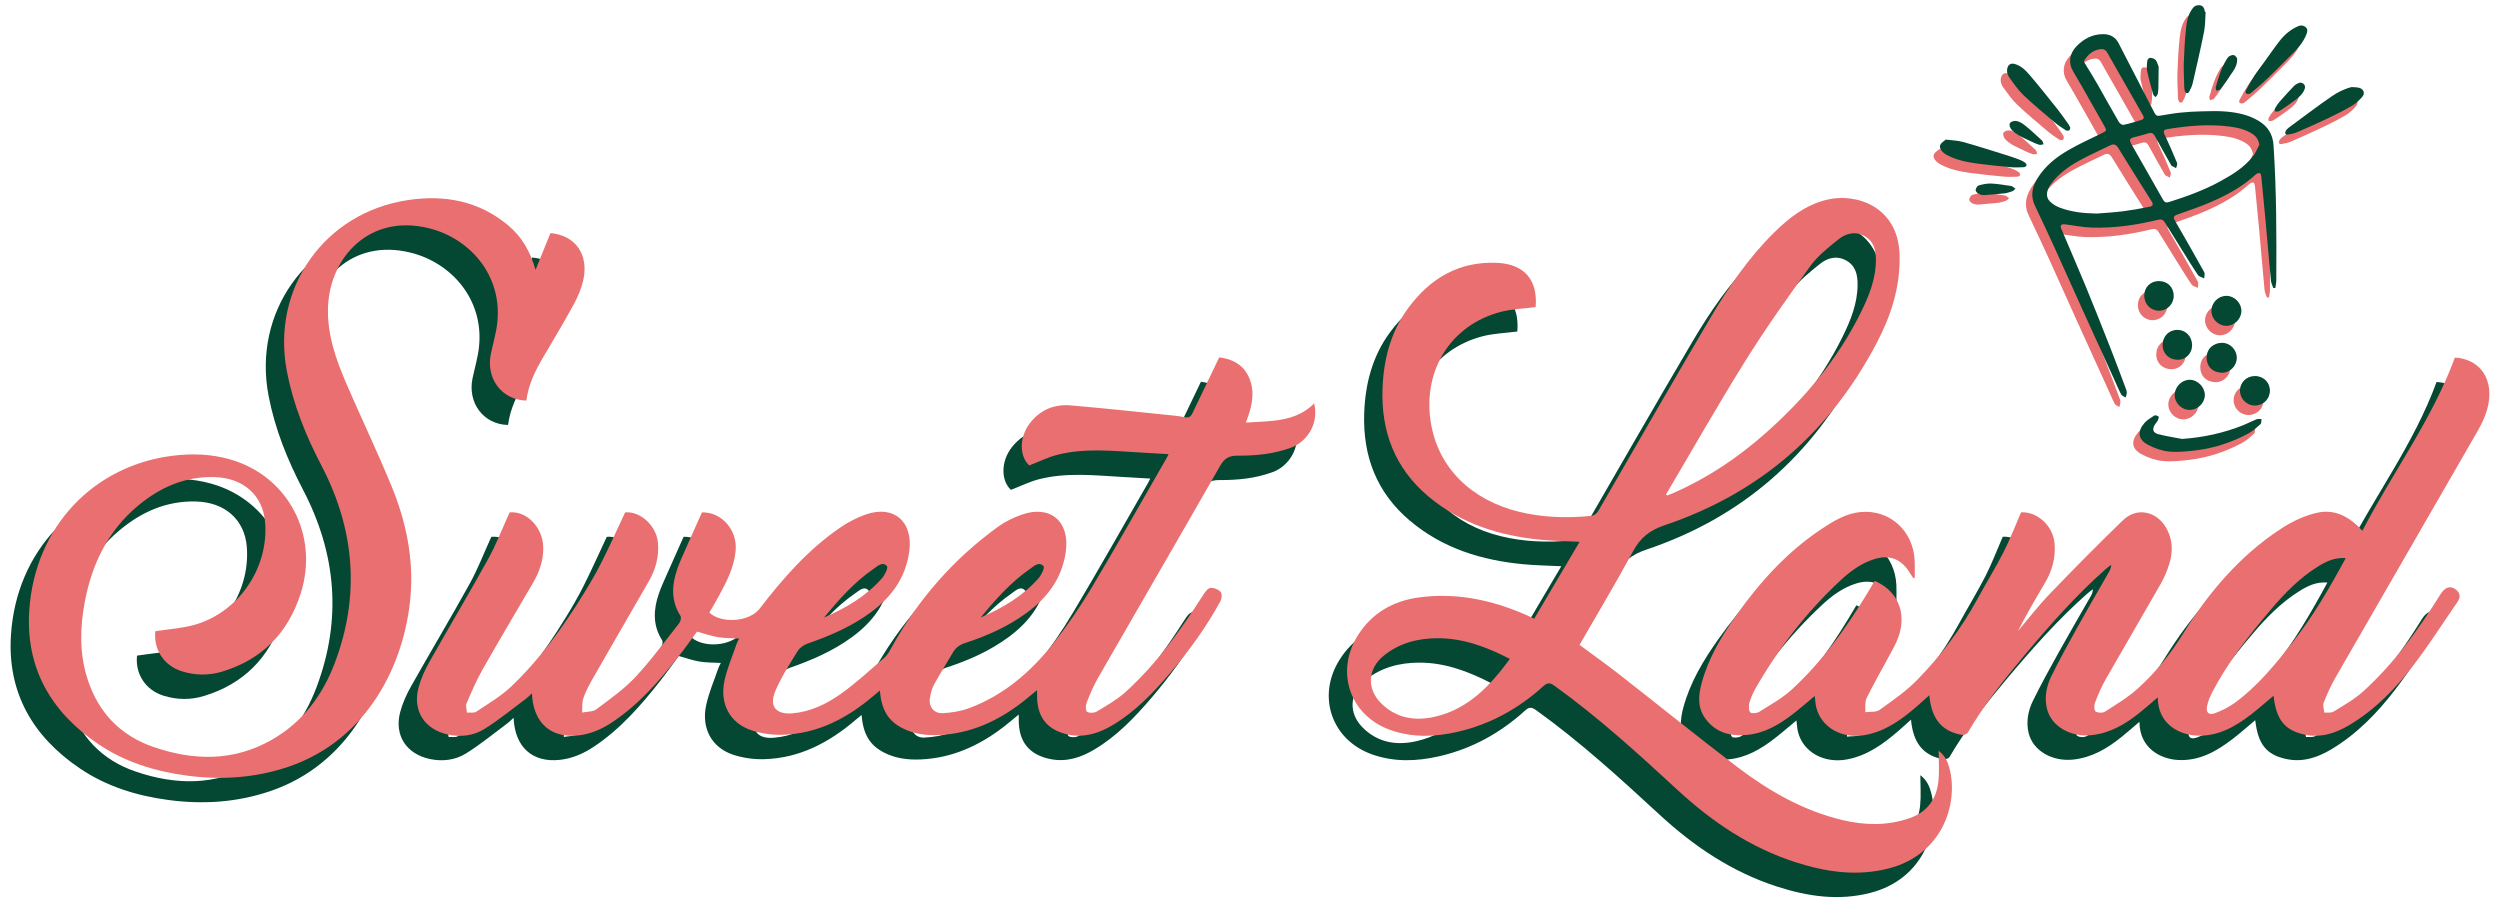 <svg xmlns="http://www.w3.org/2000/svg" xmlns:xlink="http://www.w3.org/1999/xlink" id="Layer_1" x="0px" y="0px" viewBox="0 0 4071.77 1469.51" style="enable-background:new 0 0 4071.77 1469.51;" xml:space="preserve"><style type="text/css">	.st0{fill:#044732;}	.st1{fill:#E96F70;}</style><g>	<g>		<g>			<path class="st0" d="M1873.47,779.46c-17.24-1.01-32.7-1.92-48.16-2.82c-44.27-2.57-88.73-7.29-132.46,3.72    c-15.47,3.89-30.08,11.21-46.4,17.47c-16.11-15.02-16.69-45.79,1.22-68.98c16.66-21.56,39.38-31.04,65.87-28.84    c51.7,4.31,103.28,10,154.91,15.22c10.55,1.07,21.16,2,31.53,4.07c6.57,1.31,9.61-0.82,12.26-6.41    c14.2-29.94,28.65-59.76,43.73-91.12c21.13,2.65,41.23,12.04,50.12,36.86c8.26,23.05,2.61,45.42-6.85,69.4    c40.65-2.79,80.48-0.43,111.34-31.15c8.18,33.11-12,62.4-37.39,71.88c-28.16,10.52-57.64,13.29-87.16,13.13    c-14.45-0.08-21.71,4.46-28.81,16.9c-65.93,115.42-132.75,230.32-198.97,345.57c-7.31,12.72-13.02,26.46-18.37,40.15    c-1.7,4.35-1.66,13.02,0.78,14.53c3.81,2.35,11.5,2.17,15.53-0.27c16.12-9.76,32.95-19.15,46.82-31.67    c50.82-45.84,90.13-101.17,126.89-158.45c2.92-4.55,7.2-10.71,11.49-11.28c5.37-0.71,12.85,2.21,16.65,6.2    c2.58,2.71,2.25,10.97,0.04,15.01c-23.1,42.43-51.32,81.38-82.71,118.03c-27.47,32.07-56.54,62.51-93.27,84.29    c-22.02,13.06-45.59,20.71-71.58,15.37c-34.74-7.14-51.7-28.67-51.27-64.26c0.02-2.07,0-4.14,0-8.27    c-9.48,7.75-17.13,14.34-25.13,20.48c-39.66,30.43-83.53,50.36-134.21,52.65c-20.67,0.93-40.9-1.42-59.65-10.97    c-23.57-12.01-34.32-29.61-37.05-61.48c-4.14,3.46-7.46,6.19-10.73,8.97c-42.66,36.22-90.39,61.35-147.44,63.07    c-17.03,0.51-35.07-1.9-51.18-7.32c-34.95-11.75-51.84-43.19-43.72-80.76c4.43-20.5,13-40.1,19.82-60.07    c0.93-2.73,2.51-5.25,4.13-8.58c-12.19-0.69-23.51-0.42-34.49-2.22c-11.1-1.83-21.86-5.72-34.12-9.08    c-9.14,12.34-18.93,26.21-29.4,39.56c-31.92,40.71-65.74,79.57-109.38,108.48c-16.64,11.02-34.62,18.84-54.58,21.07    c-44.72,5.01-73.66-20.51-75.62-68.5c-3.85,3.5-6.51,6.37-9.59,8.66c-22.43,16.65-44.08,34.58-67.72,49.31    c-17.57,10.95-38.32,13.65-59.27,9.14c-38.09-8.2-58.05-38.58-48.2-76.15c3.88-14.78,10.47-29.24,18-42.61    c31.4-55.76,64.28-110.69,95.24-166.69c13.25-23.97,23.12-49.8,35.26-76.4c26.67-2.77,53.75,23.09,54.71,56.38    c0.61,21.04-6.06,40.23-16.54,58.2c-27.48,47.1-55.41,93.96-82.31,141.39c-10.03,17.68-18.1,36.53-26.15,55.24    c-1.75,4.08,0.41,9.85,0.77,14.84c5.09-0.38,11.38,1.02,15.07-1.45c19.44-12.98,40.1-24.96,56.87-40.92    c46.67-44.41,84.3-96.34,118.03-151.05c10.52-17.07,20.67-34.46,29.68-52.37c13.03-25.91,24.86-52.43,37.94-80.27    c24.27-2.46,51.39,21.41,53.58,50.2c1.7,22.33-3.92,42.79-14.97,61.97c-30.26,52.49-60.66,104.9-90.74,157.5    c-6,10.49-11.86,21.29-15.83,32.63c-2.54,7.24-1.5,15.73-2.06,23.67c7.81-1.63,17.34-0.95,23.13-5.28    c22.05-16.49,45-32.61,63.67-52.57c25.82-27.6,48.2-58.43,71.65-88.2c2.14-2.72,3.22-8.97,1.59-11.54    c-15.4-24.3-14.15-49.6-5.4-75.35c3.52-10.36,8.14-20.36,12.55-30.39c9.07-20.65,18.34-41.21,27.93-62.7    c31.85-0.81,58.19,28.47,54.86,63.05c-2.54,26.36-14.34,49.18-26.6,71.87c-5.2,9.63-10.8,19.04-16.14,28.42    c20.27,18.55,65.5,14.68,81.6-6.2c38.58-50.04,79.91-97.47,132.74-133.18c12.41-8.39,26.17-15.56,40.29-20.49    c45.96-16.02,77.55,11.65,70.95,60.1c-5.88,43.2-29.19,74.67-63.2,99.65c-31.15,22.89-66.15,37.9-102.43,50.53    c-6.2,2.16-12.95,6.89-16.3,12.36c-12.99,21.21-26.74,42.35-36.34,65.14c-10.37,24.6,1.1,38.25,27.84,36.06    c29.5-2.41,55.78-15.21,79.19-31.87c24.88-17.71,47.45-38.72,70.66-58.72c4.44-3.82,7.68-9.36,10.56-14.61    c43.51-79.37,101.65-145.95,174.96-198.97c11.48-8.3,24.89-14.69,38.3-19.42c46.59-16.43,78.51,11.19,71.72,60.13    c-5.99,43.18-29.38,74.54-63.37,99.54c-30.54,22.45-64.7,37.67-100.45,49.36c-8.96,2.93-15.3,7.34-19.92,15.22    c-10.32,17.62-21.21,34.91-31.07,52.78c-3.39,6.14-5.03,13.48-6.36,20.48c-2.79,14.73,5.82,26.6,20.83,25.81    c14.47-0.76,29.48-3.14,42.99-8.19c56.32-21.06,100.46-59.1,137.07-105.54c22.64-28.73,43.52-59.16,62.28-90.57    c41.56-69.56,81.28-140.22,121.74-210.44C1870.75,784.87,1871.54,783.18,1873.47,779.46z M1312.23,1045.58    c35.6-15.36,68.51-34.74,94.42-64.04c4.66-5.27,10.33-17,8.17-19.58c-6.98-8.32-15.22-0.24-21.49,4.04    C1361.64,987.63,1336.64,1016.26,1312.23,1045.58z M1567.23,1045.59c35.61-15.31,68.48-34.72,94.41-64    c4.67-5.27,10.35-17.25,8.27-19.55c-7.73-8.57-15.92,0.06-22.45,4.56C1616.19,988.18,1591.39,1016.52,1567.23,1045.59z"></path>			<path class="st0" d="M3086.32,981.31c-2.75-4.24-5.35-8.59-8.29-12.7c-13.89-19.48-31.78-25.38-54.72-18.33    c-21.97,6.75-39.93,20.23-56.28,35.49c-54.71,51.08-100.03,109.71-137.23,174.61c-4.3,7.5-7.97,15.6-10.34,23.87    c-1.41,4.9-1.41,11.94,1.25,15.63c1.63,2.26,10.67,1.8,14.41-0.57c18.46-11.65,38.08-22.37,53.94-37.04    c48.47-44.84,86.85-98.04,121.19-154.22c4.51-7.38,8.86-14.87,13.22-22.2c36.99,15.66,52.51,51.29,38.94,90.62    c-4.27,12.38-11.28,23.87-17.48,35.53c-11.53,21.7-24.01,42.92-34.71,65.01c-3.1,6.41-1.49,15.1-2.04,22.74    c7.83-1.1,17.46,0.32,23.18-3.75c21.18-15.09,42.97-30.13,61.06-48.59c38.54-39.33,71.73-83.1,98.21-131.71    c14.12-25.93,29.67-51.12,43.09-77.39c10.42-20.39,18.54-41.95,28.17-64.09c26.19-1.75,52.56,21.99,54.68,51.39    c1.63,22.69-3.86,43.49-15.39,62.95c-15.38,25.97-30.54,52.07-44.43,79.14c17.18-20.23,33.37-41.39,51.73-60.49    c39.16-40.72,78.85-80.98,119.49-120.21c22.26-21.49,54.32-15.02,70.15,12.24c10.48,18.05,11.55,37.62,5.77,57.14    c-3.51,11.85-8.41,23.57-14.52,34.31c-29.6,51.99-60.02,103.52-89.66,155.49c-6.89,12.08-12.38,25.06-17.39,38.07    c-1.64,4.27-1.52,12.6,0.99,14.28c3.69,2.46,11.59,2.69,15.38,0.26c18.38-11.81,37.46-23.2,53.54-37.78    c28.4-25.73,52.57-55.3,72.9-88.16c41.9-67.73,92.72-127.78,159.91-171.78c18.31-11.99,39.48-22.14,60.7-26.51    c27.53-5.67,51.7,7,72.12,29.69c49.13-95.31,113.61-181.02,150.62-282.13c42.21,2.45,65.27,37.26,52.84,83.44    c-3.39,12.59-9.24,24.84-15.77,36.21c-77.2,134.26-154.84,268.28-232.07,402.52c-7.32,12.73-13.34,26.32-18.66,40.02    c-1.77,4.56,0.5,10.69,0.93,16.11c5.1-0.44,11.25,0.81,15.12-1.6c16.64-10.36,34.17-20.09,48.54-33.16    c50.3-45.78,89.8-100.48,125.6-157.96c7.32-11.75,16.1-14.69,24.87-7.87c7.16,5.56,8.31,12.33,3.11,19.87    c-23.83,34.59-46.39,70.16-71.9,103.46c-29.13,38.03-62.48,72.42-104.16,97.33c-22.66,13.54-46.86,21.51-73.68,15.64    c-32.12-7.02-45.73-24.17-50.11-63.17c-12.47,10.41-24.22,20.91-36.69,30.49c-26.25,20.16-54.23,36.27-89.1,34.34    c-28.39-1.57-62.68-18.99-62.8-62.19c-10.53,8.94-19.89,17.27-29.65,25.09c-23.05,18.46-47.8,33.12-78.11,36.41    c-34.04,3.7-65.62-14.22-72.68-42.97c-4.51-18.36-0.97-36.59,7.14-53.09c13.34-27.13,27.96-53.65,42.65-80.09    c16.73-30.12,34.15-59.86,51.23-89.79c1.82-3.19,3.41-6.51,3.6-11.49c-2.98,2.31-6.11,4.45-8.93,6.95    c-48.48,42.85-91.1,91.23-132.57,140.67c-33.4,39.81-65.72,80.42-91.96,125.52c-1.43,2.46-6.8,4.42-9.86,3.88    c-32.52-5.77-49.52-26.14-52.94-64.57c-7.22,6.46-13.41,12.15-19.76,17.67c-24.8,21.54-50.88,40.72-84.24,47.05    c-37.42,7.09-71.57-11.69-80.02-44.54c-1.46-5.68-1.64-11.68-2.59-18.88c-12.44,10.3-23.73,20.16-35.55,29.32    c-22.4,17.37-46.52,31.55-75.52,34.05c-26.71,2.3-50.55-3.77-67.24-26.91c-13.05-18.09-11.18-38.01-5.8-57.81    c11.18-41.17,32.83-77.15,57.29-111.51c38.54-54.13,82.83-102.72,138.62-139.71c19.28-12.79,39.44-25,63-27.12    c47.56-4.29,85.74,30.58,88.01,79.18c0.43,9.26,0.06,18.56,0.06,27.84C3087.94,980.95,3087.13,981.13,3086.32,981.31z     M3790.66,948.77c-18.22-1.38-32.08,5.56-45.32,13.78c-30,18.63-54.28,43.67-76.9,70.38c-35.56,41.99-69.6,85.11-95.13,134.2    c-3.63,6.97-6.77,14.51-8.37,22.16c-2.33,11.12,2.58,15.86,13.1,11.91c11.18-4.2,22.32-9.66,31.93-16.69    c37.12-27.15,65.83-62.52,94.02-98.37C3737.35,1043.73,3764.35,997.39,3790.66,948.77z"></path>			<path class="st0" d="M2471.28,539.93c-19.61,2.57-38.73,3.09-56.75,7.79c-80.73,21.05-126.25,93.92-114.53,176.52    c10.99,77.41,66.69,130,144.36,149.09c38.32,9.42,77.16,10.49,116.32,6.78c7.69-0.73,10.94-5.15,14.32-10.99    c60.09-103.9,119.78-208.04,180.74-311.43c29.48-50,62.23-97.97,103.82-139.07c24.48-24.2,51.25-44.98,85.64-53.5    c47.41-11.75,116.64,10.59,118.85,89.64c1.43,51.17-13.53,98.13-36.67,142.46c-75.61,144.9-190.39,245.6-345.54,297.79    c-24.8,8.34-39.9,20.45-51.92,42.68c-27.71,51.24-57.71,101.25-87.13,152.36c21.7,16.1,43.86,31.83,65.25,48.54    c64.23,50.18,127.54,101.57,192.42,150.89c51.22,38.93,106.74,70.64,170.16,85.82c36.73,8.79,73.38,9.65,109.71-3.01    c29.08-10.13,44.08-31.24,47.06-60.81c1.57-15.62,0.28-31.53,0.28-48.96c11.08,8.36,15.32,19.1,18.07,30.38    c14,57.29-12.52,138.8-99.17,161.23c-51.8,13.41-102.34,5.93-152.03-10.08c-73.1-23.55-135.23-65.24-191.35-116.96    c-64.7-59.63-129.64-119.01-201.33-170.45c-7.23-5.19-11.36-5.37-18.03,0.69c-40.25,36.57-86.55,62.17-139.76,74.4    c-36.79,8.45-73.6,9.73-109.76-3.2c-65.29-23.36-89.71-93.97-53.1-153.09c23.18-37.44,58.13-57.08,100.58-62.72    c60.11-7.99,117.48,4.05,172.66,28.03c4.49,1.95,8.9,4.07,14.51,6.64c24.52-41.52,48.9-82.79,73.93-125.18    c-21.4-1.07-41.62-1.32-61.69-3.22c-68.03-6.43-131.26-25.81-184.62-70.71c-54.44-45.8-77.09-105.36-74.7-175.21    c1.64-47.85,13.29-93.01,42.22-132.08c35.83-48.38,82.93-75.97,144.64-73.13C2453.16,469.92,2474.93,495.86,2471.28,539.93z     M2683.66,845.01c0.55,0.61,1.11,1.21,1.66,1.82c3.42-1.37,6.88-2.66,10.25-4.13c55.37-24.1,104.89-57.36,149.95-97.23    c63.84-56.49,118.03-120.82,155.88-197.78c13.05-26.53,24.02-53.97,24.08-84.35c0.03-15.84-3.12-30.36-18.31-38.92    c-15.75-8.88-30.91-4.38-43.39,5.71c-16.11,13.02-33.09,26.34-45.07,42.88c-36.61,50.54-72.78,101.57-105.83,154.46    C2768.22,698.98,2726.6,772.41,2683.66,845.01z M2429.3,1112.97c-37.97-19.64-76.03-33.83-117.81-33.73    c-32.04,0.08-62.29,7.83-87.8,28.6c-25.96,21.15-27.87,53.78-4.07,77.37c24.9,24.7,55.64,29.45,88.4,21.71    C2361.93,1194.21,2397.12,1156.66,2429.3,1112.97z"></path>			<path class="st0" d="M223.16,1067.81c21.7-3.36,42.62-4.61,62.42-10.01c72.62-19.81,122.43-92.32,116.39-167.29    c-3.54-43.91-35.23-72.49-82.89-73.73c-47.8-1.25-88.73,16.94-124.65,47.1c-48.61,40.81-74.46,94.49-86.09,155.85    c-7.87,41.49-8.93,82.92,3.67,123.67c17.26,55.85,53.44,94.33,108.97,113.26c65.07,22.17,129.39,23.32,191.03-11.52    c50.44-28.51,83.37-72.5,103.43-125.58c41.62-110.13,32.55-217.56-21.71-321.5c-25.5-48.85-45.97-99.28-56.37-153.82    c-25.71-134.77,61.16-258.35,197.44-278.64c59.47-8.85,114.77,1.31,162.34,40.61c22.71,18.76,36.71,43.01,45.29,73.05    c8.04-19.8,16.08-39.6,24.3-59.84c40.28,3.45,63.03,34.66,53.31,77.19c-3.07,13.43-8.72,26.66-15.35,38.79    c-15.98,29.23-33.1,57.83-50.03,86.54c-12.95,21.97-23.97,44.63-27.16,70.23c-39.91-0.78-66.36-35.9-57.83-76.2    c3.59-16.98,8.66-33.81,10.49-50.98c8.17-76.84-44.46-136.71-110.91-153.38c-96.6-24.22-161.13,46.36-164.76,126.83    c-2.05,45.55,12.96,87.25,30.64,128.05c23.76,54.82,49.53,108.79,72.32,164c23.95,58.02,36.85,118.72,31.23,181.9    c-9.67,108.59-69.19,232.23-198.62,276.18c-54.25,18.42-109.67,21.89-165.98,14.38c-51.6-6.89-100.57-22.03-144.08-51.47    c-76.75-51.94-118.24-123.58-112.16-217.24c8.96-137.97,106.03-236.19,233.32-252.18c31.6-3.97,62.86-2.85,93.52,5.85    c94.85,26.92,145.83,123.94,115.06,219.1c-20.68,63.94-62.79,106.85-127.4,126.53c-21.84,6.65-44.2,6.46-66.09-0.46    C236.75,1123.72,220.03,1097.49,223.16,1067.81z"></path>		</g>		<g>			<path class="st1" d="M1903.3,739.7c-17.24-1.01-32.7-1.92-48.16-2.82c-44.27-2.57-88.73-7.29-132.46,3.72    c-15.47,3.89-30.08,11.21-46.4,17.47c-16.11-15.02-16.69-45.79,1.22-68.98c16.66-21.56,39.38-31.04,65.87-28.84    c51.7,4.31,103.28,10,154.91,15.22c10.55,1.07,21.16,2,31.53,4.07c6.57,1.31,9.61-0.82,12.26-6.41    c14.2-29.94,28.65-59.76,43.73-91.12c21.13,2.65,41.23,12.04,50.12,36.86c8.26,23.05,2.61,45.42-6.85,69.4    c40.65-2.79,80.48-0.43,111.34-31.15c8.18,33.11-12,62.4-37.39,71.88c-28.16,10.52-57.64,13.29-87.16,13.13    c-14.45-0.08-21.71,4.46-28.81,16.9c-65.93,115.42-132.75,230.32-198.97,345.57c-7.31,12.72-13.02,26.46-18.37,40.15    c-1.7,4.35-1.66,13.02,0.78,14.53c3.81,2.35,11.5,2.17,15.53-0.27c16.12-9.76,32.95-19.15,46.82-31.67    c50.82-45.84,90.13-101.17,126.89-158.45c2.92-4.55,7.2-10.71,11.49-11.28c5.37-0.71,12.85,2.21,16.65,6.2    c2.58,2.71,2.25,10.97,0.04,15.01c-23.1,42.43-51.32,81.38-82.71,118.03c-27.47,32.07-56.54,62.51-93.27,84.29    c-22.02,13.06-45.59,20.71-71.58,15.37c-34.74-7.14-51.7-28.67-51.27-64.26c0.02-2.07,0-4.14,0-8.27    c-9.48,7.75-17.13,14.34-25.13,20.48c-39.66,30.43-83.53,50.36-134.21,52.65c-20.67,0.93-40.9-1.42-59.65-10.97    c-23.57-12.01-34.32-29.61-37.05-61.48c-4.14,3.46-7.46,6.19-10.73,8.97c-42.66,36.22-90.39,61.35-147.44,63.07    c-17.03,0.51-35.06-1.9-51.18-7.32c-34.95-11.75-51.84-43.19-43.72-80.76c4.43-20.5,13-40.1,19.82-60.07    c0.93-2.73,2.51-5.25,4.13-8.58c-12.19-0.7-23.51-0.42-34.49-2.22c-11.1-1.83-21.86-5.72-34.12-9.08    c-9.14,12.34-18.93,26.21-29.4,39.56c-31.92,40.71-65.74,79.57-109.38,108.48c-16.64,11.02-34.62,18.84-54.57,21.07    c-44.72,5.01-73.66-20.51-75.62-68.5c-3.85,3.5-6.51,6.37-9.59,8.66c-22.43,16.65-44.08,34.58-67.72,49.31    c-17.57,10.95-38.32,13.65-59.27,9.14c-38.09-8.2-58.05-38.58-48.2-76.15c3.88-14.78,10.47-29.24,18-42.61    c31.4-55.76,64.28-110.69,95.24-166.69c13.25-23.97,23.12-49.8,35.26-76.4c26.67-2.77,53.75,23.09,54.71,56.38    c0.61,21.04-6.06,40.23-16.54,58.2c-27.48,47.1-55.41,93.96-82.31,141.39c-10.03,17.68-18.1,36.53-26.15,55.24    c-1.75,4.08,0.41,9.85,0.77,14.84c5.09-0.38,11.38,1.02,15.07-1.45c19.44-12.98,40.1-24.96,56.87-40.92    c46.67-44.41,84.3-96.33,118.03-151.05c10.52-17.07,20.67-34.46,29.68-52.37c13.03-25.91,24.86-52.43,37.94-80.27    c24.27-2.46,51.39,21.41,53.58,50.2c1.7,22.33-3.92,42.79-14.97,61.97c-30.26,52.49-60.66,104.9-90.74,157.5    c-6,10.49-11.86,21.29-15.83,32.63c-2.54,7.24-1.5,15.73-2.06,23.67c7.81-1.63,17.34-0.95,23.13-5.28    c22.05-16.49,45-32.61,63.67-52.57c25.82-27.6,48.2-58.43,71.65-88.2c2.14-2.72,3.22-8.97,1.59-11.54    c-15.4-24.3-14.15-49.6-5.4-75.35c3.52-10.36,8.14-20.36,12.55-30.39c9.07-20.65,18.34-41.21,27.93-62.7    c31.85-0.81,58.19,28.47,54.86,63.05c-2.54,26.36-14.34,49.18-26.6,71.87c-5.2,9.63-10.8,19.04-16.14,28.42    c20.27,18.55,65.5,14.68,81.6-6.2c38.58-50.04,79.91-97.47,132.74-133.18c12.41-8.39,26.17-15.56,40.29-20.49    c45.96-16.02,77.55,11.65,70.95,60.1c-5.88,43.2-29.19,74.67-63.2,99.65c-31.15,22.89-66.15,37.89-102.43,50.53    c-6.2,2.16-12.95,6.89-16.3,12.36c-12.99,21.21-26.73,42.35-36.34,65.14c-10.37,24.6,1.1,38.25,27.84,36.06    c29.5-2.41,55.78-15.21,79.19-31.87c24.89-17.71,47.45-38.72,70.66-58.72c4.44-3.82,7.68-9.36,10.56-14.61    c43.51-79.37,101.65-145.95,174.96-198.97c11.48-8.3,24.89-14.69,38.3-19.42c46.59-16.43,78.51,11.19,71.72,60.13    c-5.99,43.18-29.38,74.54-63.37,99.54c-30.54,22.45-64.7,37.67-100.45,49.36c-8.96,2.93-15.3,7.34-19.92,15.22    c-10.32,17.62-21.21,34.91-31.07,52.78c-3.39,6.14-5.03,13.48-6.36,20.48c-2.79,14.73,5.82,26.6,20.83,25.81    c14.47-0.76,29.48-3.14,42.99-8.19c56.32-21.06,100.46-59.1,137.07-105.54c22.64-28.73,43.52-59.16,62.28-90.57    c41.56-69.56,81.28-140.22,121.74-210.44C1900.57,745.11,1901.37,743.42,1903.3,739.7z M1342.06,1005.82    c35.6-15.36,68.51-34.74,94.42-64.04c4.66-5.27,10.33-17,8.17-19.58c-6.98-8.32-15.22-0.24-21.49,4.04    C1391.46,947.87,1366.46,976.5,1342.06,1005.82z M1597.05,1005.82c35.61-15.31,68.48-34.72,94.41-64    c4.67-5.27,10.35-17.25,8.27-19.55c-7.73-8.57-15.92,0.06-22.45,4.56C1646.02,948.42,1621.21,976.76,1597.05,1005.82z"></path>			<path class="st1" d="M3116.14,941.55c-2.75-4.24-5.35-8.59-8.29-12.7c-13.89-19.48-31.78-25.38-54.72-18.33    c-21.97,6.75-39.93,20.23-56.28,35.49c-54.71,51.08-100.03,109.71-137.23,174.61c-4.3,7.5-7.97,15.6-10.34,23.87    c-1.41,4.9-1.41,11.94,1.25,15.63c1.63,2.26,10.67,1.8,14.41-0.57c18.46-11.65,38.08-22.37,53.94-37.04    c48.47-44.84,86.85-98.04,121.19-154.22c4.51-7.38,8.86-14.87,13.22-22.2c36.99,15.66,52.51,51.29,38.94,90.62    c-4.27,12.38-11.28,23.87-17.48,35.53c-11.53,21.7-24.01,42.92-34.71,65.01c-3.1,6.41-1.49,15.1-2.04,22.74    c7.83-1.1,17.46,0.32,23.17-3.75c21.18-15.09,42.97-30.13,61.06-48.59c38.54-39.33,71.73-83.1,98.21-131.71    c14.12-25.93,29.67-51.12,43.09-77.39c10.42-20.39,18.54-41.95,28.16-64.09c26.19-1.75,52.56,21.99,54.68,51.39    c1.63,22.69-3.86,43.49-15.39,62.95c-15.38,25.97-30.54,52.07-44.43,79.14c17.18-20.23,33.37-41.39,51.73-60.49    c39.16-40.72,78.85-80.98,119.49-120.21c22.26-21.49,54.32-15.02,70.15,12.24c10.48,18.05,11.55,37.62,5.77,57.14    c-3.51,11.85-8.41,23.57-14.52,34.31c-29.6,51.99-60.02,103.52-89.66,155.49c-6.89,12.08-12.38,25.06-17.39,38.07    c-1.64,4.27-1.52,12.6,0.99,14.28c3.69,2.46,11.59,2.69,15.38,0.26c18.38-11.81,37.46-23.2,53.54-37.78    c28.4-25.73,52.57-55.3,72.9-88.16c41.9-67.73,92.72-127.78,159.91-171.78c18.31-11.99,39.48-22.14,60.7-26.51    c27.53-5.67,51.7,7,72.12,29.69c49.13-95.31,113.61-181.02,150.62-282.13c42.21,2.45,65.27,37.26,52.84,83.44    c-3.39,12.59-9.24,24.84-15.77,36.21c-77.2,134.26-154.84,268.28-232.07,402.52c-7.32,12.73-13.34,26.32-18.66,40.02    c-1.77,4.56,0.5,10.69,0.93,16.11c5.1-0.44,11.25,0.81,15.12-1.6c16.64-10.36,34.17-20.09,48.54-33.16    c50.3-45.78,89.8-100.48,125.6-157.96c7.32-11.75,16.1-14.69,24.87-7.87c7.16,5.56,8.31,12.33,3.11,19.87    c-23.83,34.59-46.39,70.16-71.9,103.46c-29.13,38.03-62.48,72.42-104.16,97.33c-22.66,13.54-46.86,21.51-73.68,15.64    c-32.12-7.02-45.73-24.17-50.11-63.17c-12.47,10.41-24.22,20.91-36.69,30.49c-26.25,20.16-54.23,36.27-89.1,34.34    c-28.39-1.57-62.68-18.99-62.8-62.19c-10.53,8.94-19.89,17.27-29.65,25.09c-23.05,18.46-47.8,33.12-78.11,36.41    c-34.04,3.7-65.62-14.22-72.68-42.97c-4.51-18.36-0.97-36.59,7.14-53.09c13.34-27.13,27.96-53.65,42.65-80.09    c16.73-30.12,34.15-59.86,51.23-89.79c1.82-3.19,3.41-6.51,3.6-11.49c-2.98,2.31-6.11,4.45-8.93,6.95    c-48.48,42.85-91.1,91.23-132.57,140.67c-33.4,39.81-65.72,80.42-91.96,125.52c-1.43,2.46-6.8,4.42-9.86,3.88    c-32.52-5.77-49.52-26.14-52.94-64.57c-7.22,6.46-13.41,12.15-19.76,17.67c-24.8,21.54-50.88,40.72-84.24,47.05    c-37.42,7.09-71.57-11.69-80.02-44.54c-1.46-5.68-1.64-11.68-2.59-18.88c-12.44,10.3-23.73,20.16-35.55,29.32    c-22.4,17.37-46.52,31.55-75.52,34.05c-26.71,2.3-50.55-3.77-67.24-26.91c-13.05-18.09-11.18-38.01-5.8-57.81    c11.18-41.17,32.83-77.15,57.29-111.51c38.54-54.13,82.83-102.72,138.62-139.71c19.28-12.79,39.44-25,63-27.12    c47.56-4.29,85.74,30.58,88.01,79.18c0.43,9.26,0.06,18.56,0.06,27.84C3117.77,941.19,3116.95,941.37,3116.14,941.55z     M3820.48,909.01c-18.22-1.38-32.08,5.56-45.32,13.78c-30,18.63-54.28,43.67-76.9,70.38c-35.56,41.99-69.6,85.11-95.13,134.2    c-3.63,6.97-6.77,14.51-8.37,22.16c-2.33,11.12,2.58,15.86,13.1,11.91c11.18-4.2,22.32-9.66,31.93-16.69    c37.12-27.15,65.83-62.52,94.02-98.37C3767.17,1003.96,3794.17,957.63,3820.48,909.01z"></path>			<path class="st1" d="M2501.11,500.17c-19.61,2.57-38.72,3.09-56.75,7.79c-80.73,21.05-126.25,93.92-114.53,176.52    c10.99,77.41,66.69,130,144.36,149.09c38.32,9.42,77.16,10.49,116.32,6.78c7.69-0.73,10.94-5.15,14.31-10.99    c60.09-103.9,119.78-208.04,180.74-311.43c29.48-50,62.23-97.97,103.82-139.07c24.48-24.2,51.25-44.98,85.64-53.5    c47.41-11.75,116.64,10.59,118.85,89.64c1.43,51.17-13.53,98.13-36.67,142.46c-75.61,144.9-190.4,245.6-345.54,297.79    c-24.8,8.34-39.9,20.45-51.92,42.68c-27.71,51.24-57.71,101.25-87.13,152.36c21.7,16.1,43.86,31.83,65.25,48.54    c64.23,50.18,127.54,101.57,192.42,150.89c51.22,38.93,106.74,70.64,170.16,85.82c36.73,8.79,73.38,9.65,109.71-3.01    c29.08-10.13,44.08-31.24,47.06-60.81c1.57-15.62,0.28-31.53,0.28-48.96c11.08,8.36,15.32,19.1,18.07,30.38    c14,57.29-12.52,138.8-99.17,161.23c-51.8,13.41-102.34,5.93-152.03-10.08c-73.1-23.55-135.23-65.24-191.35-116.96    c-64.7-59.63-129.64-119.01-201.33-170.45c-7.23-5.19-11.36-5.37-18.03,0.69c-40.25,36.57-86.55,62.17-139.76,74.4    c-36.79,8.45-73.6,9.73-109.76-3.2c-65.29-23.36-89.71-93.97-53.1-153.09c23.18-37.44,58.13-57.08,100.58-62.72    c60.11-7.99,117.48,4.05,172.66,28.03c4.49,1.95,8.9,4.07,14.51,6.64c24.52-41.52,48.9-82.79,73.93-125.18    c-21.4-1.07-41.62-1.32-61.69-3.22c-68.03-6.43-131.26-25.81-184.62-70.71c-54.44-45.8-77.09-105.36-74.7-175.21    c1.64-47.85,13.29-93.01,42.22-132.08c35.83-48.38,82.93-75.97,144.64-73.13C2482.98,430.16,2504.75,456.1,2501.11,500.17z     M2713.49,805.25c0.55,0.61,1.11,1.21,1.66,1.82c3.42-1.37,6.88-2.66,10.25-4.13c55.37-24.1,104.89-57.36,149.95-97.23    c63.84-56.49,118.03-120.82,155.88-197.78c13.05-26.53,24.02-53.97,24.08-84.35c0.03-15.84-3.12-30.36-18.31-38.92    c-15.75-8.88-30.91-4.38-43.39,5.71c-16.12,13.02-33.09,26.34-45.07,42.88c-36.61,50.54-72.78,101.57-105.83,154.46    C2798.04,659.22,2756.42,732.64,2713.49,805.25z M2459.12,1073.21c-37.97-19.64-76.03-33.83-117.81-33.73    c-32.04,0.08-62.3,7.83-87.8,28.6c-25.96,21.15-27.87,53.78-4.07,77.37c24.9,24.7,55.64,29.45,88.4,21.71    C2391.75,1154.45,2426.94,1116.9,2459.12,1073.21z"></path>			<path class="st1" d="M252.98,1028.05c21.7-3.36,42.62-4.61,62.42-10.01c72.62-19.81,122.43-92.32,116.39-167.29    c-3.54-43.91-35.23-72.49-82.89-73.73c-47.8-1.25-88.73,16.94-124.65,47.1c-48.61,40.81-74.46,94.49-86.09,155.85    c-7.87,41.49-8.93,82.92,3.67,123.67c17.26,55.85,53.44,94.33,108.97,113.26c65.07,22.17,129.39,23.32,191.03-11.52    c50.44-28.51,83.37-72.51,103.43-125.58c41.62-110.13,32.55-217.56-21.71-321.5c-25.5-48.85-45.97-99.28-56.37-153.82    c-25.71-134.77,61.16-258.35,197.44-278.64c59.47-8.85,114.77,1.31,162.34,40.61c22.71,18.76,36.71,43.01,45.29,73.05    c8.04-19.8,16.08-39.6,24.3-59.84c40.28,3.45,63.03,34.66,53.31,77.19c-3.07,13.43-8.72,26.66-15.35,38.79    c-15.98,29.23-33.1,57.83-50.03,86.54c-12.95,21.97-23.97,44.63-27.16,70.23c-39.91-0.78-66.36-35.9-57.83-76.2    c3.59-16.98,8.66-33.81,10.49-50.98c8.17-76.84-44.46-136.71-110.91-153.38c-96.6-24.22-161.13,46.36-164.76,126.83    c-2.05,45.55,12.96,87.25,30.64,128.05c23.76,54.82,49.53,108.79,72.32,164c23.95,58.02,36.85,118.72,31.23,181.9    c-9.67,108.59-69.19,232.23-198.62,276.18c-54.25,18.42-109.67,21.89-165.98,14.38c-51.6-6.89-100.57-22.03-144.08-51.47    c-76.75-51.94-118.24-123.58-112.16-217.24c8.96-137.97,106.03-236.19,233.32-252.18c31.6-3.97,62.86-2.85,93.52,5.85    c94.85,26.92,145.83,123.94,115.06,219.1c-20.68,63.94-62.79,106.85-127.4,126.53c-21.84,6.65-44.2,6.46-66.09-0.46    C266.57,1083.96,249.86,1057.73,252.98,1028.05z"></path>		</g>	</g>	<g>		<g>			<g>				<path class="st1" d="M3692.14,484.49c-1.3-3.96-3.4-7.85-3.79-11.9c-3.19-33.64-5.99-67.31-9.05-100.97     c-2.09-22.98-4.35-45.95-6.69-68.91c-0.2-1.94-1.28-5.13-2.41-5.34c-1.94-0.37-4.79,0.55-6.32,1.96     c-21.01,19.42-45.7,33.05-71.58,44.39c-18.41,8.06-37.56,14.5-56.54,21.21c-6.39,2.26-6.73,4.77-3.5,10.32     c16.06,27.64,31.88,55.44,47.38,83.4c1.45,2.61,0.12,6.76,0.07,10.19c-3.47-1.78-8.27-2.65-10.2-5.48     c-9.46-13.9-18.18-28.29-27.1-42.55c-8.92-14.25-17.78-28.54-26.63-42.84c-2.76-4.46-5.69-5.98-11.59-4.54     c-35.25,8.58-71.06,13.72-107.39,12.67c-14.87-0.43-29.66-3.64-44.5-5.4c-1.88-0.22-4.39,0.16-5.68,1.31     c-0.89,0.79-0.74,3.61-0.11,5.13c13.28,31.43,26.98,62.68,39.99,94.22c13.92,33.73,27.32,67.68,40.71,101.63     c8,20.28,15.54,40.75,23.23,61.15c1.25,3.32,2.79,6.71,3.1,10.17c0.26,2.79-1.13,5.72-1.79,8.59c-2.53-1.7-6.18-2.83-7.41-5.2     c-4.78-9.26-8.78-18.91-13.1-28.41c-16.67-36.66-33.4-73.3-50.01-109.99c-15.33-33.88-30.41-67.88-45.83-101.72     c-10.31-22.62-20.96-45.09-31.59-67.57c-7.64-16.15-4-31.09,4.97-45.21c12.36-19.45,29.99-33.56,49.59-44.84     c17.19-9.89,35.29-18.24,53.18-26.87c9.87-4.76,9.94-4.7,4.42-14.32c-16.62-28.97-32.58-58.34-49.71-87.01     c-8.65-14.47-5.55-29.3,4.87-40.37c12.09-12.83,26.72-20.58,44.6-20.36c10.58,0.13,19.25,4.6,24.39,14.56     c19.54,37.88,39.2,75.7,58.58,113.67c1.96,3.83,4.04,5.34,8.19,4.67c11.26-1.82,22.5-3.89,33.83-5.08     c11.74-1.23,23.57-1.86,35.38-2.13c13.24-0.3,26.58-0.78,39.73,0.4c18.23,1.64,36.11,5.35,52.23,15     c15.17,9.09,23.33,21.7,24.52,39.85c4.81,73.5,4.95,147.08,4.48,220.67c-0.02,3.94-1.03,7.88-1.57,11.82     C3694.4,484.47,3693.27,484.48,3692.14,484.49z M3669.48,251.12c-1.45-8.06-4.9-13.31-10.85-17.31     c-11.37-7.66-24.41-10.54-37.54-12.25c-34.05-4.44-67.89-1.34-101.58,4.2c-5.45,0.9-7.09,3.06-4.38,8.79     c7.19,15.2,13.9,30.64,20.29,46.19c0.94,2.28-0.93,5.7-1.5,8.6c-2.46-1.3-4.93-2.58-7.37-3.94c-0.37-0.21-0.58-0.75-0.81-1.16     c-8.81-15.68-17.78-31.27-26.33-47.09c-2.69-4.97-5.92-6.12-11.04-4.53c-6.79,2.11-13.65,4.06-20.56,5.7     c-10.22,2.43-11.11,4.13-5.9,13.29c16.87,29.62,33.86,59.17,50.58,88.88c2.48,4.4,5.23,5.45,9.83,4     c28.75-9.05,57.05-19.29,83.54-33.8c20.18-11.06,39.87-23.13,54.08-41.88C3663.92,263.52,3666.34,257.04,3669.48,251.12z      M3405.16,363.23c13.96-1.18,27.98-1.9,41.87-3.67c14.34-1.83,28.62-4.34,42.79-7.22c7.01-1.43,7.42-3.85,3.56-9.99     c-18-28.65-36.14-57.22-53.79-86.09c-3.75-6.13-7.68-6.76-13.39-3.96c-16.78,8.23-33.93,15.77-50.26,24.82     c-17.45,9.67-33.6,21.36-45.64,37.79c-7.88,10.74-9.23,21.13-2.04,28.47c4.44,4.54,10.53,8.11,16.54,10.35     C3364.18,360.95,3384.49,362.96,3405.16,363.23z M3383.69,115.16c-0.39,1.11,11.78,19.56,13.69,23.14     c2.34,4.38,5.15,8.51,7.6,12.84c11.87,20.99,23.58,42.09,35.69,62.94c1.36,2.34,5.3,5.17,7.41,4.73     c9.72-2,19.26-4.95,28.77-7.83c3.97-1.2,5.65-3.25,2.98-7.9c-19.66-34.26-38.97-68.73-58.68-102.96     c-1.37-2.37-5.14-4.93-7.66-4.8C3400.59,95.99,3390.92,102.34,3383.69,115.16z"></path>				<path class="st1" d="M3543.45,730.31c35.13-2.38,68.56-9.75,100.77-22.79c7.02-2.84,13.72-6.47,20.76-9.23     c2.35-0.93,5.31-0.31,8-0.41c-0.46,2.81,0.09,6.75-1.56,8.24c-6.23,5.63-12.63,11.49-19.96,15.41     c-26.55,14.2-54.87,23.66-84.79,27.33c-14.76,1.81-29.91,3.37-44.58,1.96c-11.65-1.12-23.62-5.47-34.06-11.01     c-16.02-8.49-17.78-21.35-5.9-35.21c4.39-5.13,10.61-8.84,16.45-12.48c1.45-0.9,5.2,0.42,6.82,1.9     c0.81,0.74-0.38,4.32-1.37,6.26c-1.27,2.5-3.45,4.52-4.88,6.95c-4.39,7.45-2.97,13,5.49,15.25     C3517.36,725.85,3530.49,727.77,3543.45,730.31z"></path>				<path class="st1" d="M3556.4,633.94c12.72,0.12,24.42,12.16,24.31,25.02c-0.11,13.04-11.79,24.26-25.05,24.07     c-13.28-0.19-24.4-11.65-24.08-24.8C3531.88,645.11,3543.43,633.82,3556.4,633.94z"></path>				<path class="st1" d="M3632.73,598.23c-0.04,13.3-11.36,24.77-24.7,24.25c-15.67-0.61-24.46-10.98-24.41-24.4     c0.07-15.79,12.22-24.08,24.62-24.3C3621.69,573.54,3632.77,584.82,3632.73,598.23z"></path>				<path class="st1" d="M3591.4,521.43c0.19-13.37,11.49-24.36,24.82-24.16c13.06,0.2,24.36,11.98,24.02,25.05     c-0.33,12.95-11.61,23.86-24.57,23.77C3602.37,546,3591.21,534.65,3591.4,521.43z"></path>				<path class="st1" d="M3559.98,577.59c0.06,13.23-9.99,23.69-22.86,23.8c-14.61,0.13-25.06-9.8-25.18-23.93     c-0.12-14.04,9.94-24.58,23.63-24.76C3549.36,552.52,3559.91,563.28,3559.98,577.59z"></path>				<path class="st1" d="M3662.26,627.87c13.99-0.01,24.52,10.34,24.41,23.99c-0.11,13.58-10.94,24.16-24.65,24.09     c-13.12-0.07-23.93-10.83-24.07-23.97C3637.8,638.42,3648.43,627.88,3662.26,627.87z"></path>				<path class="st1" d="M3530,497.29c-0.05,13.61-10.78,24.32-24.27,24.21c-13.47-0.11-23.82-10.9-23.71-24.74     c0.1-13.71,10.05-23.53,23.87-23.55C3519.96,473.2,3530.05,483.27,3530,497.29z"></path>			</g>			<g>				<path class="st1" d="M3361.53,223.29c-0.44,1.37-0.52,3.89-1.54,4.35c-1.64,0.74-4.38,0.89-5.8-0.03     c-6.35-4.14-12.71-8.36-18.48-13.24c-17.01-14.41-34.23-28.62-50.37-43.97c-8.68-8.25-15.58-18.45-22.72-28.18     c-3.24-4.41-4.95-9.87-3.61-15.66c1.36-5.88,5.74-8.59,11.57-7.07c10.57,2.76,18.09,10.26,24.73,18.02     c15.83,18.51,30.96,37.63,46.12,56.69c6.12,7.7,11.64,15.88,17.35,23.89C3359.79,219.5,3360.43,221.18,3361.53,223.29z"></path>				<path class="st1" d="M3581.95,34.92c-0.75,10.58-0.4,21.38-2.45,31.7c-5.61,28.17-12.11,56.17-18.55,84.18     c-1.1,4.8-3.26,9.49-5.65,13.83c-2.09,3.79-5.47,3.29-7.09-0.75c-0.65-1.61-0.89-3.46-0.94-5.21     c-0.38-13.86-1.3-27.75-0.83-41.59c0.64-19.15,1.73-38.34,3.84-57.38c1.21-10.96,3.68-22.02,10.95-31.18     c3.24-4.09,7.57-5.23,12.09-4.43c4.39,0.78,6.4,4.57,7.18,8.85c0.12,0.64,0.24,1.27,0.36,1.91     C3581.22,34.87,3581.58,34.89,3581.95,34.92z"></path>				<path class="st1" d="M3158.8,242.75c10.02,1.33,19.55,1.49,28.43,3.98c23.93,6.7,47.6,14.34,71.34,21.72     c6.78,2.11,13.48,4.47,20.12,6.99c3.15,1.19,6.23,2.76,8.99,4.67c1.37,0.95,2.86,3.23,2.6,4.59c-0.24,1.28-2.66,2.99-4.19,3.05     c-7.23,0.29-14.52,0.6-21.71-0.05c-18-1.64-36-3.43-53.91-5.84c-17.63-2.38-35.09-5.79-50.93-14.57     c-2.23-1.23-4.34-2.87-6.11-4.69c-3.2-3.3-5.51-7.66-3.29-11.86C3151.81,247.56,3155.63,245.54,3158.8,242.75z"></path>				<path class="st1" d="M3819.77,157.21c4.4,0.44,9.06,0.12,13.14,1.49c6.8,2.29,8.91,8.83,4.25,14.3     c-4.65,5.44-10.08,10.69-16.19,14.3c-12.48,7.36-25.48,13.91-38.57,20.15c-17.18,8.19-34.59,15.94-52.06,23.51     c-4.53,1.96-9.64,2.67-14.54,3.66c-1.19,0.24-3.32-0.31-3.76-1.15c-0.6-1.16-0.47-3.2,0.19-4.39c1.06-1.93,2.55-3.84,4.31-5.14     c23.38-17.27,46.5-34.92,70.45-51.38C3796.7,165.87,3807.53,160.18,3819.77,157.21z"></path>				<path class="st1" d="M3653.11,168.38c-5.14,0.9-7.48-1.84-5.33-5.97c4.17-8.02,8.59-15.94,13.53-23.5     c5.2-7.96,11.16-15.42,16.74-23.13c8.19-11.31,15.96-22.95,24.6-33.9c8.17-10.35,18.1-18.83,30.53-24.01     c4.39-1.83,8.37-1.11,11.71,1.77c3.27,2.82,3.17,6.29,1.67,10.53c-5.3,14.98-16.14,25.7-26.92,36.51     c-12.71,12.73-25.36,25.52-38.37,37.94c-8.04,7.67-16.69,14.72-25.12,21.99C3655.08,167.52,3653.69,168.05,3653.11,168.38z"></path>				<path class="st1" d="M3256.3,330.12c-10.61,0.98-22.63,2.32-34.69,3.07c-3.23,0.2-6.86-0.79-9.76-2.31     c-2.09-1.09-4.72-4.15-4.47-5.98c0.37-2.74,2.58-6.79,4.82-7.43c6.58-1.88,13.59-3.37,20.37-3.13     c10.11,0.36,20.17,2.31,30.24,3.63c1.44,0.19,2.99,0.37,4.22,1.05c1.85,1.02,3.47,2.47,5.19,3.74     c-1.57,1.38-2.93,3.26-4.76,4.04C3264.37,328.14,3260.99,328.78,3256.3,330.12z"></path>				<path class="st1" d="M3270.63,212.35c5.97-0.35,12.13,3.33,17.46,7.6c9.56,7.66,18.52,16.11,27.49,24.48     c1.44,1.35,1.67,4,2.45,6.05c-2.43,0.28-5.1,1.33-7.25,0.67c-4.76-1.46-9.35-3.58-13.84-5.78     c-10.57-5.19-21.87-9.27-30.33-17.89c-2.07-2.11-3.72-5.41-4-8.32C3262.25,215.3,3265.33,213.23,3270.63,212.35z"></path>				<path class="st1" d="M3505.49,124.06c-0.12,10.44-0.17,21.04-0.39,31.64c-0.09,4.19-0.19,8.44-1,12.52     c-0.39,1.98-2.44,3.63-3.74,5.43c-1.34-1.56-3.39-2.93-3.89-4.73c-3.52-12.71-7.07-25.43-9.85-38.31     c-1.02-4.72-0.19-9.89,0.17-14.82c0.24-3.32,2.16-6.39,5.65-6.14c2.87,0.2,6.46,1.53,8.19,3.63     C3502.97,116.13,3503.85,120.19,3505.49,124.06z"></path>				<path class="st1" d="M3633.24,110.16c0.63,9.17-2.68,15.58-6.58,21.49c-6.31,9.57-13.2,18.76-19.86,28.1     c-0.46,0.65-1.01,1.41-1.69,1.7c-1.77,0.74-3.64,1.25-5.47,1.85c-0.44-1.93-1.67-4.09-1.2-5.76c4.45-15.87,9.1-31.7,17.96-45.84     c1.18-1.88,2.67-3.96,4.54-4.93c2.24-1.16,5.41-2.23,7.5-1.47C3630.71,106.11,3632.24,109.07,3633.24,110.16z"></path>				<path class="st1" d="M3734.65,150.12c6.49-0.66,10.74,4.1,8.69,10.13c-2.98,8.76-10.15,14.04-17.03,19.33     c-7.02,5.4-14.49,10.23-21.82,15.22c-1.45,0.99-3.11,1.9-4.79,2.24c-1.55,0.31-4.07,0.38-4.69-0.49     c-0.77-1.08-0.6-3.56,0.16-4.88c2.07-3.64,4.35-7.25,7.1-10.39c7.86-8.95,15.85-17.79,24.13-26.36     C3728.52,152.72,3731.86,151.69,3734.65,150.12z"></path>			</g>		</g>		<g>			<g>				<path class="st0" d="M3702.49,469.07c-1.3-3.96-3.4-7.85-3.79-11.9c-3.19-33.64-5.99-67.31-9.05-100.97     c-2.09-22.98-4.35-45.95-6.69-68.91c-0.2-1.94-1.28-5.13-2.41-5.34c-1.94-0.37-4.79,0.55-6.32,1.96     c-21.01,19.42-45.7,33.05-71.58,44.39c-18.41,8.06-37.56,14.5-56.54,21.21c-6.39,2.26-6.73,4.77-3.5,10.32     c16.06,27.64,31.88,55.44,47.38,83.4c1.45,2.61,0.12,6.76,0.07,10.19c-3.47-1.78-8.27-2.65-10.2-5.48     c-9.46-13.9-18.18-28.29-27.1-42.55c-8.92-14.25-17.78-28.54-26.63-42.84c-2.76-4.46-5.69-5.98-11.59-4.54     c-35.25,8.58-71.06,13.72-107.39,12.67c-14.87-0.43-29.66-3.64-44.5-5.4c-1.88-0.22-4.39,0.16-5.68,1.31     c-0.89,0.79-0.74,3.61-0.11,5.13c13.28,31.43,26.98,62.68,39.99,94.22c13.92,33.73,27.32,67.68,40.71,101.63     c8,20.28,15.54,40.75,23.23,61.15c1.25,3.32,2.79,6.71,3.1,10.17c0.26,2.79-1.13,5.72-1.79,8.59c-2.53-1.7-6.18-2.83-7.41-5.2     c-4.78-9.26-8.78-18.91-13.1-28.41c-16.67-36.66-33.4-73.3-50.01-109.99c-15.33-33.88-30.41-67.88-45.83-101.72     c-10.31-22.62-20.96-45.09-31.59-67.57c-7.64-16.15-4-31.09,4.97-45.21c12.36-19.45,29.99-33.56,49.59-44.84     c17.19-9.89,35.29-18.24,53.18-26.87c9.87-4.76,9.94-4.7,4.42-14.32c-16.62-28.97-32.58-58.34-49.71-87.01     c-8.65-14.47-5.55-29.3,4.87-40.37c12.09-12.83,26.72-20.58,44.6-20.36c10.58,0.13,19.25,4.6,24.39,14.56     c19.54,37.88,39.2,75.7,58.58,113.67c1.96,3.83,4.04,5.34,8.19,4.67c11.26-1.82,22.5-3.89,33.83-5.08     c11.74-1.23,23.57-1.86,35.38-2.13c13.24-0.3,26.58-0.78,39.73,0.4c18.23,1.64,36.11,5.35,52.23,15     c15.17,9.09,23.34,21.7,24.52,39.85c4.81,73.5,4.95,147.08,4.48,220.67c-0.02,3.94-1.03,7.88-1.57,11.82     C3704.74,469.05,3703.61,469.06,3702.49,469.07z M3679.82,235.7c-1.45-8.06-4.9-13.31-10.85-17.31     c-11.37-7.66-24.41-10.54-37.54-12.25c-34.05-4.44-67.89-1.34-101.58,4.2c-5.45,0.9-7.09,3.06-4.38,8.79     c7.19,15.2,13.9,30.64,20.29,46.19c0.94,2.28-0.93,5.7-1.5,8.6c-2.46-1.3-4.93-2.58-7.37-3.94c-0.37-0.21-0.58-0.75-0.81-1.16     c-8.81-15.68-17.78-31.27-26.33-47.09c-2.69-4.97-5.92-6.12-11.04-4.53c-6.79,2.11-13.65,4.06-20.56,5.7     c-10.22,2.43-11.11,4.13-5.9,13.29c16.87,29.62,33.86,59.17,50.58,88.88c2.48,4.4,5.23,5.45,9.83,4     c28.75-9.05,57.05-19.29,83.54-33.8c20.18-11.06,39.87-23.13,54.08-41.88C3674.26,248.11,3676.68,241.63,3679.82,235.7z      M3415.5,347.81c13.96-1.18,27.98-1.9,41.87-3.67c14.34-1.83,28.62-4.34,42.79-7.22c7.01-1.43,7.42-3.85,3.56-9.99     c-18-28.65-36.14-57.22-53.79-86.09c-3.75-6.13-7.68-6.76-13.39-3.96c-16.78,8.23-33.93,15.77-50.26,24.82     c-17.45,9.67-33.6,21.36-45.64,37.79c-7.88,10.74-9.23,21.13-2.04,28.47c4.44,4.54,10.53,8.11,16.54,10.35     C3374.52,345.53,3394.83,347.54,3415.5,347.81z M3394.03,99.74c-0.39,1.11,11.78,19.56,13.69,23.14     c2.34,4.38,5.15,8.51,7.6,12.84c11.87,20.99,23.58,42.09,35.69,62.94c1.36,2.34,5.3,5.17,7.41,4.73     c9.72-2,19.26-4.95,28.77-7.83c3.97-1.2,5.65-3.25,2.98-7.9c-19.66-34.26-38.97-68.73-58.68-102.96     c-1.37-2.37-5.14-4.93-7.66-4.8C3410.93,80.57,3401.26,86.93,3394.03,99.74z"></path>				<path class="st0" d="M3553.79,714.89c35.13-2.38,68.56-9.75,100.77-22.79c7.02-2.84,13.72-6.47,20.76-9.23     c2.35-0.93,5.31-0.31,8-0.41c-0.46,2.81,0.09,6.75-1.56,8.24c-6.23,5.63-12.63,11.49-19.96,15.41     c-26.55,14.2-54.87,23.66-84.79,27.33c-14.76,1.81-29.91,3.37-44.58,1.96c-11.65-1.12-23.62-5.47-34.06-11.01     c-16.02-8.49-17.78-21.35-5.9-35.21c4.39-5.13,10.61-8.84,16.45-12.48c1.45-0.9,5.2,0.42,6.82,1.9     c0.81,0.74-0.38,4.32-1.37,6.26c-1.27,2.5-3.45,4.52-4.88,6.95c-4.39,7.45-2.97,13,5.49,15.25     C3527.7,710.44,3540.83,712.35,3553.79,714.89z"></path>				<path class="st0" d="M3566.74,618.52c12.72,0.12,24.42,12.16,24.31,25.02c-0.11,13.04-11.79,24.26-25.05,24.07     c-13.28-0.19-24.4-11.65-24.08-24.8C3542.22,629.69,3553.77,618.4,3566.74,618.52z"></path>				<path class="st0" d="M3643.07,582.81c-0.04,13.3-11.36,24.77-24.71,24.25c-15.67-0.61-24.46-10.98-24.41-24.4     c0.07-15.79,12.22-24.08,24.62-24.3C3632.03,558.13,3643.11,569.41,3643.07,582.81z"></path>				<path class="st0" d="M3601.74,506.01c0.19-13.37,11.49-24.36,24.82-24.16c13.06,0.2,24.36,11.98,24.02,25.05     c-0.33,12.95-11.61,23.86-24.57,23.77C3612.71,530.58,3601.55,519.23,3601.74,506.01z"></path>				<path class="st0" d="M3570.32,562.18c0.06,13.23-9.99,23.69-22.86,23.8c-14.61,0.13-25.06-9.8-25.18-23.93     c-0.12-14.04,9.94-24.58,23.63-24.76C3559.7,537.1,3570.26,547.86,3570.32,562.18z"></path>				<path class="st0" d="M3672.6,612.45c13.99-0.01,24.52,10.34,24.41,23.99c-0.11,13.58-10.94,24.16-24.65,24.09     c-13.12-0.07-23.93-10.83-24.07-23.97C3648.14,623,3658.77,612.46,3672.6,612.45z"></path>				<path class="st0" d="M3540.34,481.87c-0.05,13.61-10.78,24.32-24.27,24.21c-13.47-0.11-23.82-10.9-23.71-24.74     c0.1-13.71,10.05-23.53,23.87-23.55C3530.3,457.78,3540.39,467.85,3540.34,481.87z"></path>			</g>			<g>				<path class="st0" d="M3371.87,207.87c-0.44,1.37-0.52,3.89-1.54,4.35c-1.64,0.74-4.38,0.89-5.8-0.03     c-6.35-4.14-12.71-8.36-18.48-13.24c-17.01-14.41-34.23-28.62-50.37-43.97c-8.68-8.25-15.58-18.45-22.72-28.18     c-3.24-4.41-4.95-9.87-3.61-15.66c1.36-5.88,5.74-8.59,11.57-7.07c10.57,2.76,18.09,10.26,24.73,18.02     c15.83,18.51,30.96,37.63,46.12,56.69c6.12,7.7,11.64,15.88,17.35,23.89C3370.13,204.08,3370.77,205.76,3371.87,207.87z"></path>				<path class="st0" d="M3592.29,19.5c-0.75,10.58-0.4,21.38-2.45,31.7c-5.61,28.17-12.11,56.17-18.55,84.18     c-1.1,4.8-3.26,9.49-5.65,13.83c-2.09,3.79-5.47,3.29-7.09-0.75c-0.65-1.61-0.89-3.46-0.94-5.21     c-0.38-13.86-1.3-27.75-0.83-41.59c0.64-19.15,1.73-38.34,3.84-57.38c1.21-10.96,3.68-22.02,10.95-31.18     c3.24-4.09,7.57-5.23,12.09-4.43c4.39,0.78,6.4,4.57,7.18,8.85c0.12,0.64,0.24,1.27,0.36,1.91     C3591.56,19.45,3591.92,19.48,3592.29,19.5z"></path>				<path class="st0" d="M3169.14,227.33c10.02,1.33,19.55,1.49,28.43,3.98c23.93,6.7,47.6,14.34,71.34,21.72     c6.78,2.11,13.48,4.47,20.12,6.99c3.15,1.19,6.23,2.76,8.99,4.67c1.37,0.95,2.86,3.23,2.6,4.59c-0.24,1.28-2.66,2.99-4.19,3.05     c-7.23,0.29-14.52,0.6-21.71-0.05c-18-1.64-36-3.43-53.91-5.84c-17.63-2.38-35.09-5.79-50.93-14.57     c-2.23-1.23-4.34-2.87-6.11-4.69c-3.2-3.3-5.51-7.66-3.29-11.86C3162.15,232.14,3165.97,230.12,3169.14,227.33z"></path>				<path class="st0" d="M3830.11,141.79c4.4,0.44,9.06,0.12,13.14,1.49c6.8,2.29,8.91,8.83,4.25,14.3     c-4.65,5.44-10.08,10.69-16.19,14.3c-12.48,7.36-25.48,13.91-38.57,20.15c-17.18,8.19-34.59,15.94-52.06,23.51     c-4.53,1.96-9.64,2.67-14.54,3.66c-1.19,0.24-3.32-0.31-3.76-1.15c-0.6-1.16-0.47-3.2,0.19-4.39c1.06-1.93,2.55-3.84,4.31-5.14     c23.38-17.27,46.5-34.92,70.45-51.38C3807.04,150.46,3817.88,144.76,3830.11,141.79z"></path>				<path class="st0" d="M3663.45,152.96c-5.14,0.9-7.48-1.84-5.33-5.97c4.17-8.02,8.59-15.94,13.53-23.5     c5.2-7.96,11.16-15.42,16.74-23.13c8.19-11.31,15.96-22.95,24.6-33.9c8.17-10.35,18.1-18.83,30.53-24.01     c4.39-1.83,8.37-1.11,11.71,1.77c3.27,2.82,3.17,6.29,1.67,10.53c-5.3,14.98-16.14,25.7-26.92,36.51     c-12.71,12.73-25.36,25.52-38.37,37.94c-8.04,7.67-16.69,14.72-25.12,21.99C3665.43,152.1,3664.03,152.63,3663.45,152.96z"></path>				<path class="st0" d="M3266.64,314.7c-10.61,0.98-22.63,2.32-34.69,3.07c-3.23,0.2-6.86-0.79-9.76-2.31     c-2.09-1.09-4.72-4.15-4.47-5.98c0.37-2.74,2.58-6.79,4.82-7.43c6.58-1.88,13.59-3.37,20.37-3.13     c10.11,0.36,20.17,2.31,30.24,3.63c1.44,0.19,2.99,0.37,4.22,1.05c1.85,1.02,3.47,2.47,5.19,3.74     c-1.57,1.38-2.93,3.26-4.76,4.04C3274.71,312.72,3271.33,313.36,3266.64,314.7z"></path>				<path class="st0" d="M3280.97,196.94c5.97-0.35,12.13,3.33,17.46,7.6c9.56,7.66,18.52,16.11,27.49,24.48     c1.44,1.35,1.67,4,2.45,6.05c-2.43,0.28-5.1,1.33-7.25,0.67c-4.76-1.46-9.35-3.58-13.84-5.78     c-10.57-5.19-21.87-9.27-30.33-17.89c-2.07-2.11-3.72-5.41-4-8.32C3272.59,199.88,3275.67,197.81,3280.97,196.94z"></path>				<path class="st0" d="M3515.83,108.64c-0.12,10.44-0.17,21.04-0.39,31.64c-0.09,4.19-0.19,8.44-1,12.52     c-0.39,1.98-2.44,3.63-3.74,5.43c-1.34-1.56-3.39-2.93-3.89-4.73c-3.52-12.71-7.07-25.43-9.85-38.31     c-1.02-4.72-0.19-9.89,0.17-14.82c0.24-3.32,2.16-6.39,5.65-6.14c2.87,0.2,6.46,1.53,8.19,3.63     C3513.32,100.71,3514.19,104.77,3515.83,108.64z"></path>				<path class="st0" d="M3643.58,94.74c0.63,9.17-2.68,15.58-6.58,21.49c-6.31,9.57-13.2,18.76-19.86,28.1     c-0.46,0.65-1.01,1.41-1.69,1.7c-1.77,0.74-3.64,1.25-5.47,1.85c-0.44-1.93-1.67-4.09-1.2-5.76c4.45-15.87,9.1-31.7,17.96-45.84     c1.18-1.88,2.67-3.96,4.54-4.93c2.24-1.16,5.41-2.23,7.5-1.47C3641.05,90.7,3642.58,93.65,3643.58,94.74z"></path>				<path class="st0" d="M3744.99,134.7c6.49-0.66,10.74,4.1,8.69,10.13c-2.98,8.76-10.15,14.04-17.03,19.33     c-7.02,5.4-14.49,10.23-21.82,15.22c-1.45,0.99-3.11,1.9-4.79,2.24c-1.55,0.31-4.07,0.38-4.69-0.49     c-0.77-1.08-0.6-3.56,0.16-4.88c2.07-3.64,4.35-7.25,7.1-10.39c7.86-8.95,15.85-17.79,24.13-26.36     C3738.86,137.3,3742.2,136.27,3744.99,134.7z"></path>			</g>		</g>	</g></g></svg>